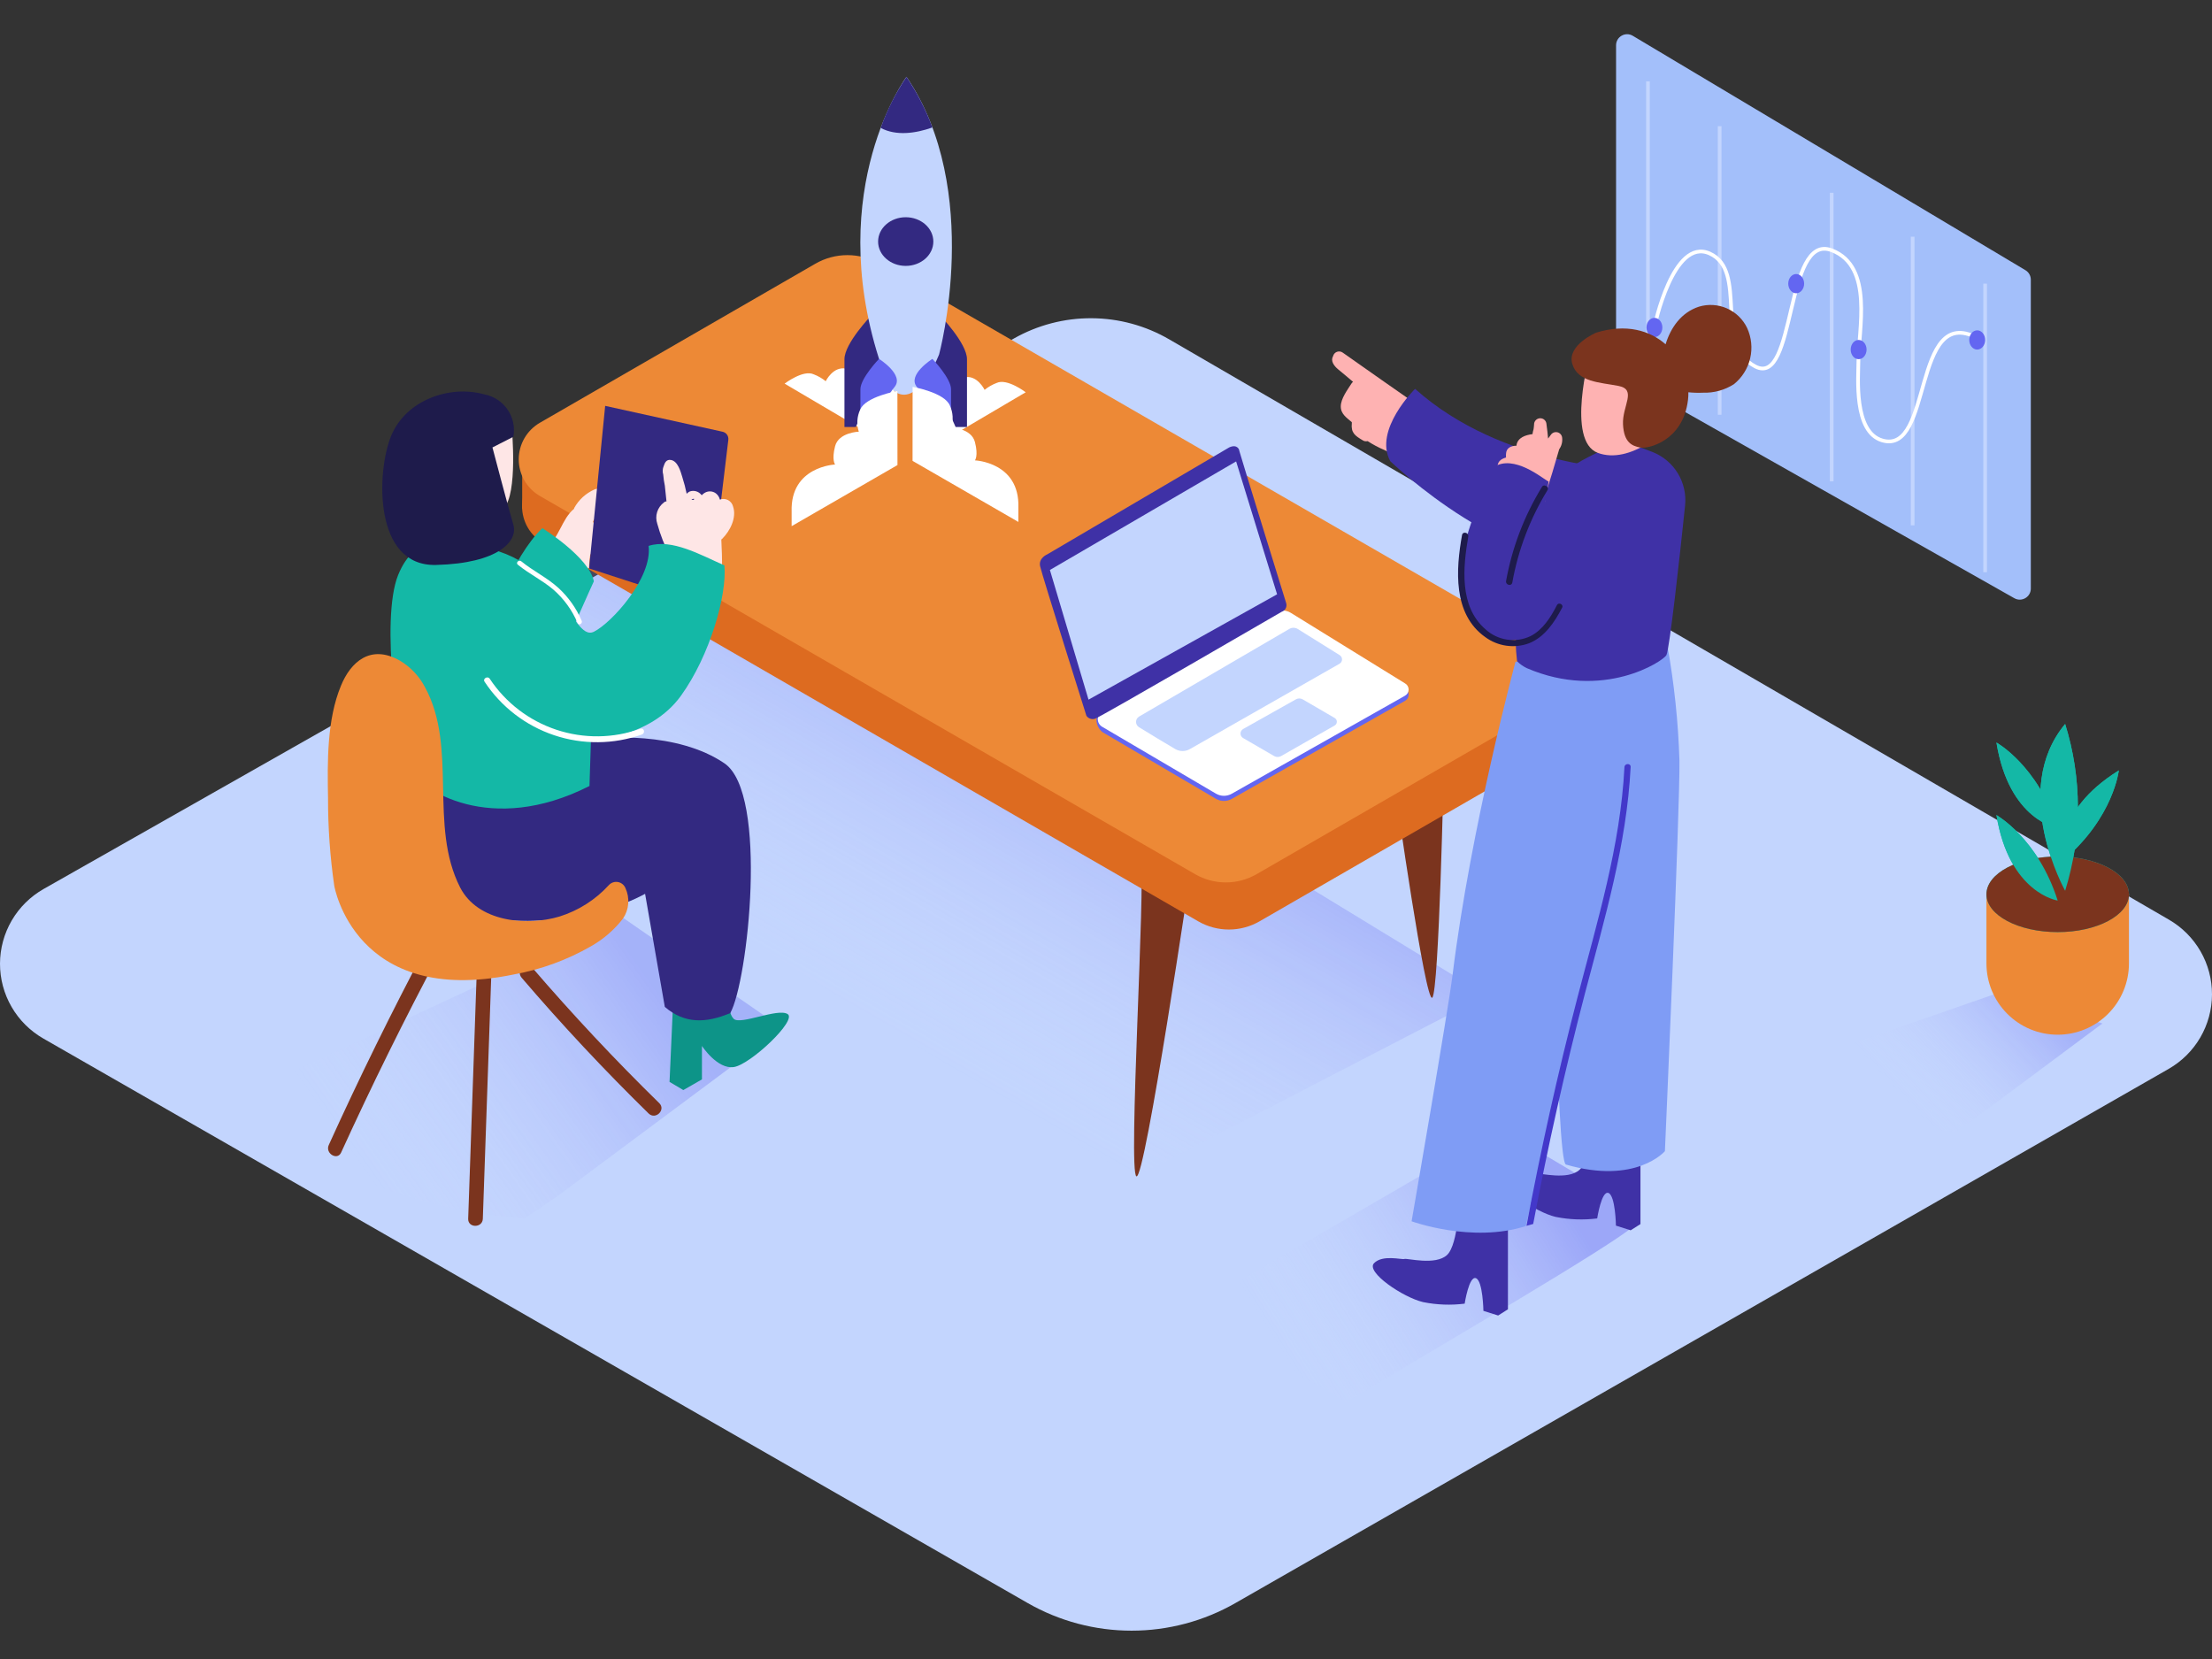 <svg width="600" height="450" viewBox="0 0 600 450" fill="none" xmlns="http://www.w3.org/2000/svg">
<rect x="0" y="0" width="600" height="450" fill="#333333" stroke="none"/>
<path d="M550.855 75.864C550.855 74.808 550.3 73.83 549.393 73.288L442.891 9.709C440.891 8.515 438.353 9.956 438.353 12.285V99.417C438.353 100.499 438.935 101.496 439.876 102.029L546.378 162.261C548.378 163.392 550.855 161.947 550.855 159.649V75.864Z" fill="#A3BFFA"/>
<path d="M447.007 22.069V100.343" stroke="#C3D5FE" stroke-miterlimit="10"/>
<path d="M466.453 34.225V112.498" stroke="#C3D5FE" stroke-miterlimit="10"/>
<path d="M496.843 52.29V130.563" stroke="#C3D5FE" stroke-miterlimit="10"/>
<path d="M518.798 64.21V142.5" stroke="#C3D5FE" stroke-miterlimit="10"/>
<path d="M538.464 76.939V155.212" stroke="#C3D5FE" stroke-miterlimit="10"/>
<path d="M448.758 88.657C448.758 88.657 453.809 64.345 463.709 68.74C474.299 73.403 464.652 93.456 476.134 99.416C487.247 105.191 484.031 62.914 496.877 67.898C508.343 72.343 504.066 89.432 504.083 98.204C504.083 102.244 502.719 117.178 510.565 119.468C524.304 123.475 518.613 82.31 536.308 91.654" stroke="white" stroke-miterlimit="10"/>
<path d="M448.758 91.436C449.948 91.436 450.913 90.268 450.913 88.826C450.913 87.385 449.948 86.217 448.758 86.217C447.568 86.217 446.603 87.385 446.603 88.826C446.603 90.268 447.568 91.436 448.758 91.436Z" fill="#6366F1"/>
<path d="M536.309 94.82C537.499 94.82 538.464 93.651 538.464 92.21C538.464 90.769 537.499 89.601 536.309 89.601C535.118 89.601 534.154 90.769 534.154 92.21C534.154 93.651 535.118 94.82 536.309 94.82Z" fill="#6366F1"/>
<path d="M487.213 79.549C488.403 79.549 489.368 78.381 489.368 76.94C489.368 75.499 488.403 74.33 487.213 74.33C486.023 74.33 485.058 75.499 485.058 76.94C485.058 78.381 486.023 79.549 487.213 79.549Z" fill="#6366F1"/>
<path d="M504.15 97.429C505.34 97.429 506.305 96.261 506.305 94.82C506.305 93.378 505.34 92.21 504.15 92.21C502.96 92.21 501.995 93.378 501.995 94.82C501.995 96.261 502.96 97.429 504.15 97.429Z" fill="#6366F1"/>
<path d="M11.854 241.12L275.012 91.82C281.436 88.177 288.707 86.28 296.098 86.318C303.488 86.356 310.739 88.329 317.125 92.039L588.335 249.466C591.893 251.528 594.845 254.487 596.892 258.046C598.94 261.606 600.012 265.64 600 269.743C599.988 273.846 598.893 277.873 596.824 281.421C594.756 284.968 591.787 287.91 588.217 289.952L335.116 434.818C326.541 439.732 316.824 442.317 306.934 442.317C297.043 442.317 287.326 439.732 278.751 434.818L11.77 281.707C8.186 279.655 5.21 276.695 3.143 273.127C1.076 269.558 -0.009 265.509 5.01879e-05 261.389C0.009 257.269 1.11 253.224 3.191 249.664C5.273 246.105 8.262 243.157 11.854 241.12Z" fill="#C3D5FE"/>
<path opacity="0.32" d="M308.257 319.116C308.408 319.116 403.081 269.937 403.198 270.021L247.931 175.382L159.994 143.948L125.445 205.553C146.087 217.81 286.235 309.317 308.257 319.116Z" fill="url(#paint0_linear_2619_1248)"/>
<path d="M391.615 208.585C391.615 208.585 390.335 268.894 388.5 270.611C386.665 272.328 378.583 215.05 378.583 215.05" fill="#7B341E"/>
<path d="M309.402 234.175C310.833 238.266 305.917 317.987 308.257 319.082C310.597 320.176 323.14 235.067 323.14 235.067" fill="#7B341E"/>
<path d="M422.223 183.229V197.472H417.425L415.775 189.626" fill="#DD6B20"/>
<path d="M141.641 138.123V124.132L147.534 131.877L141.641 138.123Z" fill="#DD6B20"/>
<path d="M147.349 127.415L222.003 84.33C224.649 82.802 227.652 81.998 230.707 81.998C233.763 81.998 236.765 82.802 239.412 84.33L416.449 186.529C418.23 187.546 419.71 189.016 420.74 190.79C421.77 192.565 422.312 194.579 422.312 196.631C422.312 198.682 421.77 200.697 420.74 202.471C419.71 204.245 418.23 205.715 416.449 206.733L341.661 249.902C339.129 251.363 336.258 252.132 333.335 252.132C330.412 252.132 327.541 251.363 325.009 249.902L147.349 147.282C145.605 146.277 144.155 144.829 143.148 143.085C142.14 141.341 141.61 139.363 141.61 137.349C141.61 135.335 142.14 133.356 143.148 131.613C144.155 129.869 145.605 128.421 147.349 127.415Z" fill="#DD6B20"/>
<path d="M146.507 114.636L221.161 71.534C223.807 70.007 226.809 69.202 229.865 69.202C232.921 69.202 235.923 70.007 238.57 71.534L415.623 173.75C417.405 174.767 418.885 176.237 419.915 178.011C420.944 179.785 421.487 181.8 421.487 183.851C421.487 185.903 420.944 187.918 419.915 189.692C418.885 191.466 417.405 192.936 415.623 193.953L340.835 237.123C338.304 238.584 335.433 239.353 332.51 239.353C329.587 239.353 326.715 238.584 324.184 237.123L146.507 134.571C144.746 133.57 143.282 132.12 142.264 130.369C141.245 128.618 140.709 126.629 140.709 124.603C140.709 122.578 141.245 120.589 142.264 118.838C143.282 117.087 144.746 115.637 146.507 114.636Z" fill="#ED8936"/>
<path opacity="0.32" d="M101.638 321.861C109.921 324.404 118.222 326.912 126.724 328.596C131.919 329.519 137.165 330.12 142.433 330.397L151.255 324.42L212.322 278.962L169.136 249.043L55.068 301.994C68.756 312.012 85.626 316.962 101.638 321.861Z" fill="url(#paint1_linear_2619_1248)"/>
<path d="M129.334 263.152L126.993 330.582C126.909 333.142 130.883 333.142 130.967 330.582L133.307 263.152C133.391 260.61 129.418 260.61 129.334 263.152Z" fill="#7B341E"/>
<path d="M178.833 299.233C166.812 287.47 155.302 275.191 144.302 262.395C142.618 260.442 139.84 263.27 141.49 265.206C152.434 277.991 163.922 290.271 175.954 302.045C177.84 303.846 180.669 301.035 178.833 299.233Z" fill="#7B341E"/>
<path d="M115.545 256.922C106.206 274.544 97.417 292.43 89.179 310.58C88.135 312.887 91.553 314.907 92.546 312.584C100.83 294.434 109.663 276.548 119.047 258.925C120.175 256.669 116.74 254.649 115.545 256.922Z" fill="#7B341E"/>
<path d="M197.539 268.691C197.539 268.691 197.186 274.719 199.055 276.386C200.923 278.053 210.958 273.389 213.635 275.056C216.312 276.722 203.533 288.761 199.055 289.434C194.576 290.108 190.401 283.71 190.401 283.71V292.785L185.35 295.68L181.612 293.458L182.723 268.691H197.539Z" fill="#0D9488"/>
<path d="M180.332 273.119C185.686 277.732 191.444 277.581 198.078 274.803C202.86 266.385 208.483 215.252 196.529 207.069C183.699 198.297 163.664 199.863 160.313 200.806L111.201 208.854C107.43 215.201 117.363 248.79 139.251 249.716C161.138 250.642 174.978 242.443 174.978 242.443L180.332 273.119Z" fill="#332981"/>
<path d="M161.239 132.77C158.9 133.804 156.965 135.579 155.734 137.821V137.989C152.282 140.818 151.744 145.987 148.073 148.529C148.073 148.63 144.622 151.055 144.588 151.156C144.554 151.257 144.925 146.425 144.908 146.458C143.713 149.724 142.551 152.991 141.541 156.308C141.703 156.41 141.878 156.49 142.063 156.543L141.675 156.729L141.339 156.931C141.294 157.096 141.211 157.25 141.097 157.378C140.983 157.507 140.841 157.607 140.682 157.671C140.543 158.156 140.547 158.671 140.695 159.154C140.843 159.636 141.127 160.066 141.514 160.39C141.9 160.714 142.373 160.919 142.873 160.981C143.374 161.042 143.882 160.957 144.335 160.736L155.448 155.314C156.924 155 158.376 154.578 159.791 154.051C159.791 152.89 159.977 151.728 160.078 150.583C160.95 149.231 161.475 147.684 161.604 146.08C161.733 144.476 161.463 142.865 160.819 141.39C160.876 141.314 160.944 141.246 161.021 141.188V141.07C161.94 140.428 162.722 139.609 163.32 138.661C163.919 137.713 164.322 136.654 164.506 135.548C164.607 133.965 163.007 131.945 161.239 132.77Z" fill="#FEE6E6"/>
<path d="M147.113 143.259C147.113 143.259 159.775 151.121 161.088 157.671C161.088 157.671 152.198 176.983 152.787 177.757C162.889 190.856 132.701 169.457 132.701 169.457C132.701 169.457 138.83 151.138 147.113 143.259Z" fill="#14B8A6"/>
<path d="M164.152 110.09L196.003 117.108C197.008 117.329 197.681 118.277 197.558 119.299L192.391 162.26C192.241 163.51 190.986 164.312 189.788 163.923L159.791 154.185" fill="#332981"/>
<path d="M198.852 137.416C198.765 137.041 198.598 136.69 198.363 136.385C198.128 136.081 197.831 135.83 197.491 135.65C197.152 135.469 196.777 135.364 196.393 135.34C196.01 135.317 195.625 135.376 195.266 135.513C195.107 134.846 194.728 134.253 194.188 133.83C193.751 133.5 193.224 133.311 192.677 133.287C192.13 133.263 191.589 133.405 191.124 133.695C190.833 133.865 190.572 134.081 190.35 134.335L190.181 134.15C189.812 133.715 189.321 133.402 188.771 133.252C188.221 133.102 187.639 133.121 187.1 133.308C186.781 133.457 186.495 133.669 186.258 133.931C185.944 132.389 185.545 130.866 185.063 129.368C184.608 127.87 183.867 125.108 182.015 124.772C180.803 124.553 180.332 125.445 180.012 126.455C179.714 127.171 179.672 127.968 179.894 128.711C179.976 129.724 180.123 130.731 180.332 131.725C180.5 133.139 180.652 134.571 180.786 136.002C180.662 136 180.538 136.023 180.423 136.069C180.307 136.115 180.202 136.184 180.113 136.271C179.229 136.922 178.576 137.838 178.248 138.886C177.921 139.933 177.938 141.058 178.295 142.096C179.115 145.073 180.244 147.957 181.662 150.7C181.719 150.822 181.8 150.931 181.901 151.019C182.002 151.108 182.12 151.175 182.248 151.217C182.376 151.258 182.511 151.272 182.645 151.258C182.779 151.245 182.908 151.204 183.026 151.138L183.16 151.66C183.216 151.899 183.354 152.112 183.551 152.259C183.749 152.407 183.991 152.48 184.237 152.466C184.483 152.452 184.716 152.351 184.894 152.182C185.073 152.013 185.187 151.786 185.214 151.542V151.34C185.319 151.425 185.439 151.488 185.568 151.525L185.652 152.67C185.652 153.731 187.336 153.731 187.656 152.855L187.757 153.697C187.891 154.859 189.743 154.741 189.811 153.579V152.636C189.984 152.629 190.153 152.585 190.307 152.507C190.461 152.428 190.596 152.317 190.703 152.182C190.887 152.412 191.152 152.563 191.444 152.603C191.581 152.714 191.746 152.786 191.922 152.81C192.097 152.834 192.275 152.809 192.437 152.737V152.99C192.527 153.266 192.716 153.499 192.969 153.642C193.221 153.785 193.518 153.829 193.801 153.764C193.801 153.882 193.801 154 193.801 154.118C193.801 155.448 195.889 155.616 195.872 154.286C195.872 151.637 195.799 148.983 195.653 146.322C195.769 146.264 195.871 146.184 195.956 146.087C198.044 143.982 199.862 140.413 198.852 137.416ZM187.74 135.412C187.823 135.357 187.918 135.32 188.017 135.306C188.116 135.291 188.217 135.299 188.312 135.328C188.257 135.406 188.212 135.491 188.178 135.581H187.555C187.608 135.516 187.67 135.459 187.74 135.412Z" fill="#FEE6E6"/>
<path d="M138.83 115.983C138.83 116.27 140.513 133.982 136.624 137.871C132.735 141.76 122.128 140.161 119.518 135.901C116.908 131.641 113.693 126.018 116.487 119.418C119.282 112.818 138.358 111.623 138.83 115.983Z" fill="#FEE6E6"/>
<path d="M175.938 148.074C176.982 156.812 165.836 169.001 161.121 171.342C154.673 174.558 152.164 147.77 123.828 147.872C121.993 147.872 112.8 143.965 107.968 156.037C103.136 168.109 107.968 202.742 111.184 208.769C114.03 214.09 132.92 226.886 159.892 213.198L160.296 200.722C160.296 200.722 176.291 200.402 184.71 188.717C192.572 177.807 197.236 161.391 196.495 153.36C190.08 150.549 182.201 146.019 175.938 148.074Z" fill="#14B8A6"/>
<path d="M173.716 197.674C166.366 200.311 158.344 200.407 150.933 197.947C143.522 195.487 137.15 190.613 132.836 184.104C132.264 183.245 130.866 184.104 131.439 184.912C135.933 191.726 142.58 196.838 150.319 199.432C158.059 202.026 166.444 201.953 174.136 199.223C175.113 198.819 174.692 197.321 173.716 197.674Z" fill="white"/>
<path d="M157.771 168.362C156.328 164.994 154.188 161.97 151.491 159.489C148.41 156.677 144.588 154.875 141.389 152.249C140.749 151.727 139.807 152.636 140.463 153.175C143.511 155.667 147.097 157.384 150.077 159.91C152.928 162.392 155.179 165.489 156.66 168.968C156.997 169.793 158.125 169.119 157.771 168.362Z" fill="white"/>
<path d="M139.251 118.475L133.577 121.371C133.577 121.371 137.937 137.972 139.251 142.332C140.564 146.693 135.328 152.805 118.289 153.243C101.25 153.68 102.126 127.988 106.066 118.307C110.005 108.626 121.791 104.332 131.321 106.959C133.898 107.437 136.18 108.919 137.666 111.077C139.153 113.236 139.723 115.897 139.251 118.475Z" fill="#1E1B4B"/>
<path d="M169.658 240.912C169.487 240.485 169.21 240.108 168.853 239.817C168.496 239.527 168.071 239.332 167.618 239.251C167.165 239.17 166.698 239.206 166.263 239.355C165.827 239.504 165.437 239.762 165.129 240.104C161.501 244.068 156.889 247.002 151.761 248.606C142.736 251.317 129.62 250.037 124.822 240.743C116.219 223.907 124.233 202.827 115.276 186.395C113.733 183.435 111.402 180.959 108.541 179.239C100.459 174.576 95.072 179.677 92.496 185.974C88.657 195.2 88.792 206.683 88.977 216.516C88.964 224.454 89.527 232.382 90.661 240.238C90.661 240.238 96.183 273.204 139.217 264.348C146.659 263.021 153.814 260.412 160.364 256.637C163.704 254.74 166.634 252.199 168.984 249.162C169.798 247.961 170.287 246.571 170.405 245.125C170.523 243.68 170.266 242.229 169.658 240.912Z" fill="#ED8936"/>
<path opacity="0.32" d="M507.164 302.045C511.879 303.493 516.61 304.907 521.459 305.884C524.42 306.41 527.412 306.753 530.416 306.911L535.467 303.543L570.268 277.615L543.632 268.759L480.63 290.646C488.425 296.472 498.056 299.25 507.164 302.045Z" fill="url(#paint2_linear_2619_1248)"/>
<path d="M556.361 249.447C550.081 248.908 543.464 247.006 538.817 242.712V261.334C538.817 263.872 539.317 266.385 540.288 268.73C541.26 271.075 542.683 273.206 544.478 275.001C546.273 276.796 548.404 278.22 550.749 279.191C553.094 280.162 555.607 280.662 558.145 280.662C563.272 280.662 568.188 278.626 571.813 275.001C575.437 271.376 577.474 266.46 577.474 261.334V242.393C570.891 245.086 563.398 250.053 556.361 249.447Z" fill="#ED8936"/>
<path d="M558.145 252.831C568.82 252.831 577.474 248.241 577.474 242.578C577.474 236.915 568.82 232.324 558.145 232.324C547.471 232.324 538.817 236.915 538.817 242.578C538.817 248.241 547.471 252.831 558.145 252.831Z" fill="#14B8A6"/>
<path d="M558.145 244.278C558.145 244.278 544.996 242.342 541.528 221.077C541.528 221.128 552.741 227.307 558.145 244.278Z" fill="#14B8A6"/>
<path d="M560.166 241.618C560.166 241.618 545.013 214.561 560.166 196.378C564.773 211.106 564.773 226.89 560.166 241.618Z" fill="#14B8A6"/>
<path d="M558.145 224.613C558.145 224.613 544.996 222.677 541.528 201.412C541.528 201.412 552.741 207.591 558.145 224.613Z" fill="#14B8A6"/>
<path d="M559.745 233.267C559.745 233.267 556.377 220.387 574.729 208.972C574.729 208.921 573.349 221.717 559.745 233.267Z" fill="#14B8A6"/>
<path d="M558.145 252.831C568.82 252.831 577.474 248.241 577.474 242.578C577.474 236.915 568.82 232.324 558.145 232.324C547.471 232.324 538.817 236.915 538.817 242.578C538.817 248.241 547.471 252.831 558.145 252.831Z" fill="#7B341E"/>
<path d="M558.145 244.278C558.145 244.278 544.996 242.342 541.528 221.077C541.528 221.128 552.741 227.307 558.145 244.278Z" fill="#14B8A6"/>
<path d="M560.166 241.618C560.166 241.618 545.013 214.561 560.166 196.378C564.773 211.106 564.773 226.89 560.166 241.618Z" fill="#14B8A6"/>
<path d="M558.145 224.613C558.145 224.613 544.996 222.677 541.528 201.412C541.528 201.412 552.741 207.591 558.145 224.613Z" fill="#14B8A6"/>
<path d="M559.745 233.267C559.745 233.267 556.377 220.387 574.729 208.972C574.729 208.921 573.349 221.717 559.745 233.267Z" fill="#14B8A6"/>
<path d="M350.146 167.57L381.091 186.747C381.393 186.912 381.645 187.156 381.821 187.452C381.997 187.748 382.089 188.086 382.089 188.431C382.089 188.775 381.997 189.113 381.821 189.409C381.645 189.705 381.393 189.949 381.091 190.114L334.134 216.683C333.481 217.059 332.741 217.258 331.987 217.258C331.234 217.258 330.493 217.059 329.841 216.683L299.03 198.583C296.791 196.748 296.959 193.28 299.03 193.145L345.718 167.621C346.384 167.218 347.146 167 347.925 166.991C348.704 166.983 349.47 167.182 350.146 167.57Z" fill="#6366F1"/>
<path d="M350.146 166.24L381.092 185.35C381.394 185.515 381.646 185.759 381.821 186.055C381.997 186.351 382.09 186.689 382.09 187.033C382.09 187.378 381.997 187.716 381.821 188.012C381.646 188.308 381.394 188.552 381.092 188.717L334.134 215.285C333.482 215.662 332.741 215.86 331.988 215.86C331.234 215.86 330.494 215.662 329.841 215.285L298.963 197.135C298.603 196.924 298.305 196.623 298.097 196.261C297.89 195.9 297.781 195.49 297.781 195.073C297.781 194.656 297.89 194.246 298.097 193.884C298.305 193.523 298.603 193.221 298.963 193.01L345.651 166.173C346.335 165.775 347.116 165.571 347.908 165.583C348.7 165.594 349.474 165.822 350.146 166.24Z" fill="white"/>
<path d="M348.884 163.63C348.884 163.63 336.037 122.161 336.121 122.161C336.206 122.161 335.717 120.326 333.428 121.353L284.046 150.38C284.046 150.38 281.655 151.356 282.126 153.579C282.598 155.801 294.686 194.155 294.686 194.155C294.938 194.518 295.299 194.792 295.717 194.937C296.134 195.083 296.587 195.092 297.01 194.963C298.508 194.492 347.671 165.937 347.671 165.937C348.131 165.782 348.514 165.456 348.74 165.026C348.966 164.597 349.017 164.097 348.884 163.63Z" fill="#3F31A6"/>
<path d="M335.296 125.158L284.786 154.605L295.259 189.777L346.408 161.205L335.296 125.158Z" fill="#C3D5FE"/>
<path d="M352.049 170.634L363.363 177.689C363.565 177.81 363.732 177.981 363.849 178.186C363.965 178.392 364.026 178.623 364.026 178.859C364.026 179.095 363.965 179.326 363.849 179.532C363.732 179.737 363.565 179.908 363.363 180.029L322.77 203.179C322.163 203.53 321.475 203.714 320.775 203.714C320.074 203.714 319.386 203.53 318.779 203.179C316.17 201.664 311.674 198.92 308.93 197.236C308.69 197.084 308.492 196.874 308.355 196.626C308.219 196.377 308.147 196.097 308.147 195.813C308.147 195.53 308.219 195.25 308.355 195.001C308.492 194.753 308.69 194.543 308.93 194.391L349.708 170.601C350.062 170.386 350.469 170.276 350.883 170.281C351.297 170.287 351.701 170.41 352.049 170.634Z" fill="#C3D5FE"/>
<path d="M351.392 189.76L337.199 197.74C336.982 197.864 336.801 198.043 336.676 198.258C336.55 198.474 336.484 198.72 336.484 198.969C336.484 199.219 336.55 199.464 336.676 199.68C336.801 199.896 336.982 200.075 337.199 200.198L345.617 205.081C345.904 205.247 346.229 205.334 346.56 205.334C346.891 205.334 347.216 205.247 347.503 205.081L362.016 196.797C362.198 196.695 362.35 196.546 362.455 196.365C362.561 196.185 362.616 195.979 362.616 195.77C362.616 195.561 362.561 195.356 362.455 195.176C362.35 194.995 362.198 194.846 362.016 194.743L353.345 189.692C353.044 189.524 352.703 189.441 352.359 189.453C352.015 189.465 351.68 189.571 351.392 189.76Z" fill="#C3D5FE"/>
<path opacity="0.41" d="M365.046 380.368C390.823 364.929 437.225 337.923 443.421 332.35L441.939 326.895L407.121 306.236L322.349 355.5C334.353 365.619 352.032 371.512 365.046 380.368Z" fill="url(#paint3_linear_2619_1248)"/>
<path d="M393.484 117.211L386.092 111.672C386.08 111.435 386.011 111.204 385.891 110.999C385.771 110.794 385.603 110.62 385.402 110.494C378.342 105.577 371.293 100.639 364.255 95.677C364.034 95.507 363.773 95.394 363.498 95.35C363.222 95.305 362.939 95.33 362.675 95.422C362.411 95.514 362.174 95.67 361.986 95.876C361.797 96.082 361.663 96.332 361.595 96.603C360.854 97.883 361.797 99.213 362.993 100.207C364.188 101.2 365.67 102.412 367.017 103.574C366.842 103.701 366.693 103.861 366.579 104.045C365.501 105.729 363.7 108.12 363.683 110.224C363.666 112.329 365.367 113.373 366.68 114.518V114.821C366.41 117.414 367.555 118.188 369.609 119.417C369.807 119.551 370.031 119.641 370.266 119.682C370.501 119.722 370.742 119.712 370.973 119.653C372.398 120.581 373.902 121.381 375.469 122.044L381.698 125.209C383.281 126.017 384.426 124.114 383.786 122.835C385.032 122.936 385.554 121.572 385.234 120.511C385.393 120.356 385.514 120.166 385.587 119.956V119.872L387.742 121.555C389.426 122.919 391.547 120.208 389.813 118.845L388.281 117.632L391.43 119.99C391.798 120.262 392.26 120.377 392.713 120.309C393.166 120.241 393.573 119.996 393.846 119.628C394.118 119.259 394.233 118.798 394.165 118.345C394.097 117.891 393.852 117.484 393.484 117.211Z" fill="#FEB2B2"/>
<path d="M442.31 333.713L444.97 332.029V302.077L431.82 301.605C431.82 301.605 431.568 314.384 428.453 317.297C425.338 320.21 417.661 318.122 416.903 318.375C416.146 318.627 410.977 317.129 408.653 319.52C406.33 321.91 416.533 328.813 421.954 330.076C425.667 330.826 429.476 330.968 433.235 330.497C433.235 330.497 434.413 322.836 436.299 323.594C438.185 324.352 438.319 332.45 438.319 332.45L442.31 333.713Z" fill="#3F31A6"/>
<path d="M452.277 175.146C454.129 185.429 455.221 195.834 455.543 206.277C455.762 218.063 451.603 312.247 451.603 312.247C451.603 312.247 443.791 321.406 424.766 315.884C422.004 315.092 421.129 223.973 421.129 223.973L427.628 182.151" fill="#7F9CF5"/>
<path d="M443.538 127.582C442.495 127.582 407.491 126.673 383.836 105.476C383.836 105.476 372.505 116.588 377.101 125.09C377.101 125.09 410.64 157.4 436.215 150.783" fill="#3F31A6"/>
<path d="M406.364 356.829L409.024 355.145V325.193L395.874 324.722C395.874 324.722 395.622 337.501 392.507 340.413C389.392 343.326 381.715 341.238 380.957 341.491C380.199 341.743 375.031 340.245 372.707 342.636C370.384 345.027 380.587 351.93 386.008 353.192C389.721 353.942 393.53 354.084 397.289 353.613C397.289 353.613 398.467 345.953 400.353 346.71C402.239 347.468 402.373 355.566 402.373 355.566L406.364 356.829Z" fill="#3F31A6"/>
<path d="M411.078 179.507C411.078 179.507 398.955 224.259 394.022 264.313C392.844 273.927 382.893 331.273 382.893 331.273C382.893 331.273 399.292 337.266 413.872 332.569C413.872 332.569 431.214 259.397 431.955 257.966C432.696 256.535 444.397 209.14 445.744 175.13" fill="#7F9CF5"/>
<path d="M448.135 122.565L441.215 119.955C439.447 120.073 423.705 125.225 416.549 135.647C415.537 138.913 414.772 142.25 414.26 145.631C413.35 150.126 412.576 154.638 412.004 159.1C411.35 164.045 411.069 169.031 411.162 174.017C411.162 176.156 411.28 177.233 411.498 179.355C412.269 180.133 413.169 180.771 414.159 181.24C434.834 190.13 451.199 179.338 452.024 177.671C452.849 176.004 455.577 151.625 457.075 137.112C457.391 134.041 456.686 130.953 455.07 128.323C453.454 125.694 451.017 123.67 448.135 122.565Z" fill="#3F31A6"/>
<path d="M431.248 96.013C431.248 96.013 424.749 119.585 433.386 122.834C442.023 126.083 453.136 116.823 454.247 111.958C455.358 107.092 444.212 88.925 431.248 96.013Z" fill="#FEB2B2"/>
<path d="M473.912 88.976C472.784 86.606 470.844 84.719 468.444 83.657C466.044 82.594 463.342 82.427 460.83 83.184C456.065 84.734 453.186 88.825 451.788 93.388C447.495 89.633 441.097 87.73 432.982 90.222C432.982 90.222 425.018 93.59 426.466 98.641C427.914 103.691 433.958 103.691 439.026 104.685C444.094 105.678 439.986 110.123 440.238 115.124C440.491 120.124 442.747 120.949 444.852 121.387C446.956 121.825 456.519 119.703 457.866 108.473C457.948 107.786 457.982 107.094 457.967 106.402C459.282 106.539 460.604 106.578 461.924 106.52C464.901 106.616 467.836 105.806 470.342 104.197C472.541 102.414 474.084 99.952 474.73 97.197C475.376 94.442 475.088 91.55 473.912 88.976Z" fill="#7B341E"/>
<path d="M422.93 121.858C423.59 120.93 423.872 119.787 423.722 118.659C423.675 118.322 423.526 118.006 423.296 117.755C423.066 117.504 422.765 117.328 422.433 117.252C422.101 117.175 421.753 117.201 421.436 117.326C421.119 117.451 420.848 117.669 420.658 117.952L419.917 118.962C419.799 117.666 419.664 116.369 419.479 115.073C419.463 114.627 419.271 114.204 418.944 113.9C418.617 113.595 418.183 113.433 417.736 113.448C417.29 113.464 416.868 113.656 416.563 113.983C416.258 114.31 416.096 114.744 416.112 115.191C416.112 115.595 416.011 116.016 415.977 116.42C415.837 116.853 415.741 117.298 415.691 117.75C413.856 117.986 411.667 118.659 411.347 120.764C411.347 120.764 411.347 120.865 411.347 120.899C409.933 120.899 408.552 121.454 408.502 123.138C408.477 123.457 408.477 123.778 408.502 124.097C407.07 124.518 406.027 125.242 406.229 127.111C406.534 129.287 407.1 131.418 407.912 133.459C408.029 133.712 408.207 133.933 408.431 134.1C408.654 134.268 408.916 134.377 409.192 134.418C409.394 135.327 409.63 136.22 409.882 137.112C410.069 137.495 410.349 137.825 410.697 138.07C411.046 138.316 411.45 138.469 411.874 138.516C412.297 138.563 412.726 138.502 413.119 138.339C413.513 138.176 413.859 137.916 414.125 137.584C414.297 137.572 414.467 137.538 414.63 137.483C414.832 137.621 415.061 137.714 415.303 137.755C415.544 137.795 415.791 137.783 416.028 137.718C416.236 137.866 416.475 137.965 416.728 138.007C416.98 138.048 417.238 138.032 417.483 137.959C417.728 137.886 417.954 137.758 418.142 137.585C418.33 137.412 418.476 137.199 418.57 136.961C418.767 136.785 418.92 136.565 419.016 136.32C419.113 136.074 419.15 135.809 419.125 135.546C419.125 135.159 419.125 134.772 419.125 134.401C420.472 130.204 421.741 126.022 422.93 121.858Z" fill="#FEB2B2"/>
<path d="M420.052 130.58C419.513 130.715 411.936 123.761 406.195 126.152C406.195 126.152 384.307 163.058 404.73 172.823C414.832 177.672 422.695 162.721 422.695 162.721L416.886 151.239L420.052 130.58Z" fill="#3F31A6"/>
<path d="M418.25 132.078C413.445 139.906 410.144 148.562 408.518 157.602C408.333 158.663 409.95 159.118 410.202 158.057C411.794 149.16 415.038 140.64 419.765 132.937C420.254 132.011 418.738 131.169 418.25 132.078Z" fill="#1E1B4B"/>
<path d="M422.308 164.152C420.624 167.435 418.469 170.887 415.101 172.57C413.115 173.5 410.896 173.818 408.728 173.482C406.56 173.146 404.541 172.172 402.929 170.685C395.756 164.506 396.834 153.848 398.265 145.548C398.45 144.487 396.834 144.032 396.581 145.093C394.898 154.42 394.039 166.543 402.844 172.789C404.537 174.04 406.515 174.849 408.6 175.143C410.684 175.437 412.809 175.207 414.782 174.473C418.991 172.789 421.668 168.782 423.688 164.893C424.261 164.034 422.813 163.192 422.308 164.152Z" fill="#1E1B4B"/>
<path d="M440.626 208.062C439.548 229.461 433.235 249.968 427.881 270.576C422.527 291.184 417.964 311.708 414.058 332.501L415.876 331.996C419.838 310.995 424.519 290.146 429.918 269.448C435.221 249.244 441.249 229.04 442.31 208.062C442.394 206.985 440.71 206.985 440.626 208.062Z" fill="#4338CA"/>
<path d="M232.828 115.848L212.826 104.062C212.826 104.062 217.877 100.189 220.723 101.536C221.899 101.982 222.996 102.613 223.972 103.405C223.972 103.405 226.026 99.146 229.613 100.038C230.568 100.205 231.47 100.598 232.243 101.183C233.016 101.769 233.638 102.531 234.057 103.405C234.057 103.405 235.606 99.398 239.108 101.536C240.148 102.194 241.029 103.074 241.688 104.113C242.346 105.153 242.764 106.326 242.914 107.547L242.543 121.37L232.828 115.848Z" fill="white"/>
<path d="M258.218 118.188L278.22 106.403C278.22 106.403 273.169 102.53 270.324 103.877C269.148 104.323 268.051 104.954 267.074 105.746C267.074 105.746 265.02 101.486 261.434 102.379C260.479 102.546 259.577 102.939 258.804 103.524C258.031 104.11 257.408 104.872 256.989 105.746C256.989 105.746 255.44 101.739 251.938 103.877C250.898 104.534 250.017 105.415 249.359 106.454C248.701 107.494 248.282 108.667 248.133 109.888L248.52 123.761L258.218 118.188Z" fill="white"/>
<path d="M254.918 85.475C254.918 85.475 262.293 93.085 262.293 97.429C262.293 101.772 262.293 115.831 262.293 115.831H259.212C259.212 115.831 252.898 101.335 248.874 96.57C244.85 91.805 254.918 85.475 254.918 85.475Z" fill="#332981"/>
<path d="M236.431 85.475C236.431 85.475 229.057 93.085 229.057 97.429C229.057 101.772 229.057 115.831 229.057 115.831H232.138C232.138 115.831 238.452 101.335 242.476 96.57C246.5 91.805 236.431 85.475 236.431 85.475Z" fill="#332981"/>
<path d="M245.877 20.839C245.877 20.839 223.652 50.858 238.435 97.344C238.435 97.344 240.119 107.261 245.372 107.059C250.625 106.857 254.733 96.115 254.733 96.115C254.733 96.115 266.822 51.583 245.877 20.839Z" fill="#C3D5FE"/>
<path d="M252.915 34.577C251.131 29.736 248.768 25.129 245.877 20.855C242.975 25.157 240.628 29.806 238.89 34.695C243.048 36.918 248.268 36.211 252.915 34.577Z" fill="#332981"/>
<path d="M245.675 72.123C249.813 72.123 253.167 69.168 253.167 65.523C253.167 61.878 249.813 58.923 245.675 58.923C241.537 58.923 238.183 61.878 238.183 65.523C238.183 69.168 241.537 72.123 245.675 72.123Z" fill="#332981"/>
<path d="M238.435 97.345C238.435 97.345 233.384 102.598 233.384 105.578C233.384 108.558 233.384 118.256 233.384 118.256H235.506C235.506 118.256 239.867 108.272 242.628 104.989C245.389 101.705 238.435 97.345 238.435 97.345Z" fill="#6366F1"/>
<path d="M252.915 97.345C252.915 97.345 257.966 102.598 257.966 105.578C257.966 108.558 257.966 118.256 257.966 118.256H255.844C255.844 118.256 251.484 108.272 248.723 104.989C245.961 101.705 252.915 97.345 252.915 97.345Z" fill="#6366F1"/>
<path d="M243.419 106.065C243.419 106.065 234.781 107.564 233.317 111.116C232.446 112.991 232.313 115.125 232.946 117.093C232.946 117.093 227.491 117.262 226.515 121.033C225.538 124.805 226.515 126 226.515 126C226.515 126 214.342 126.488 214.729 138.779V142.719L243.436 126.151L243.419 106.065Z" fill="white"/>
<path d="M247.544 104.938C247.544 104.938 256.181 106.436 257.646 109.988C258.517 111.863 258.649 113.997 258.016 115.965C258.016 115.965 263.471 116.134 264.448 119.905C265.424 123.677 264.448 124.872 264.448 124.872C264.448 124.872 276.62 125.36 276.233 137.651V141.574L247.527 125.007L247.544 104.938Z" fill="white"/>
<defs>
<linearGradient id="paint0_linear_2619_1248" x1="239.26" y1="280.712" x2="290.545" y2="191.377" gradientUnits="userSpaceOnUse">
<stop stop-color="#DBE6FF" stop-opacity="0"/>
<stop offset="0.99" stop-color="#6366F1"/>
</linearGradient>
<linearGradient id="paint1_linear_2619_1248" x1="98.052" y1="316.844" x2="174.608" y2="262.479" gradientUnits="userSpaceOnUse">
<stop stop-color="#DBE6FF" stop-opacity="0"/>
<stop offset="0.99" stop-color="#6366F1"/>
</linearGradient>
<linearGradient id="paint2_linear_2619_1248" x1="513.815" y1="295.125" x2="547" y2="263.91" gradientUnits="userSpaceOnUse">
<stop stop-color="#DBE6FF" stop-opacity="0"/>
<stop offset="0.99" stop-color="#6366F1"/>
</linearGradient>
<linearGradient id="paint3_linear_2619_1248" x1="347.435" y1="366.36" x2="421.197" y2="320.413" gradientUnits="userSpaceOnUse">
<stop stop-color="#DBE6FF" stop-opacity="0"/>
<stop offset="0.99" stop-color="#6366F1"/>
</linearGradient>
</defs>
</svg>
